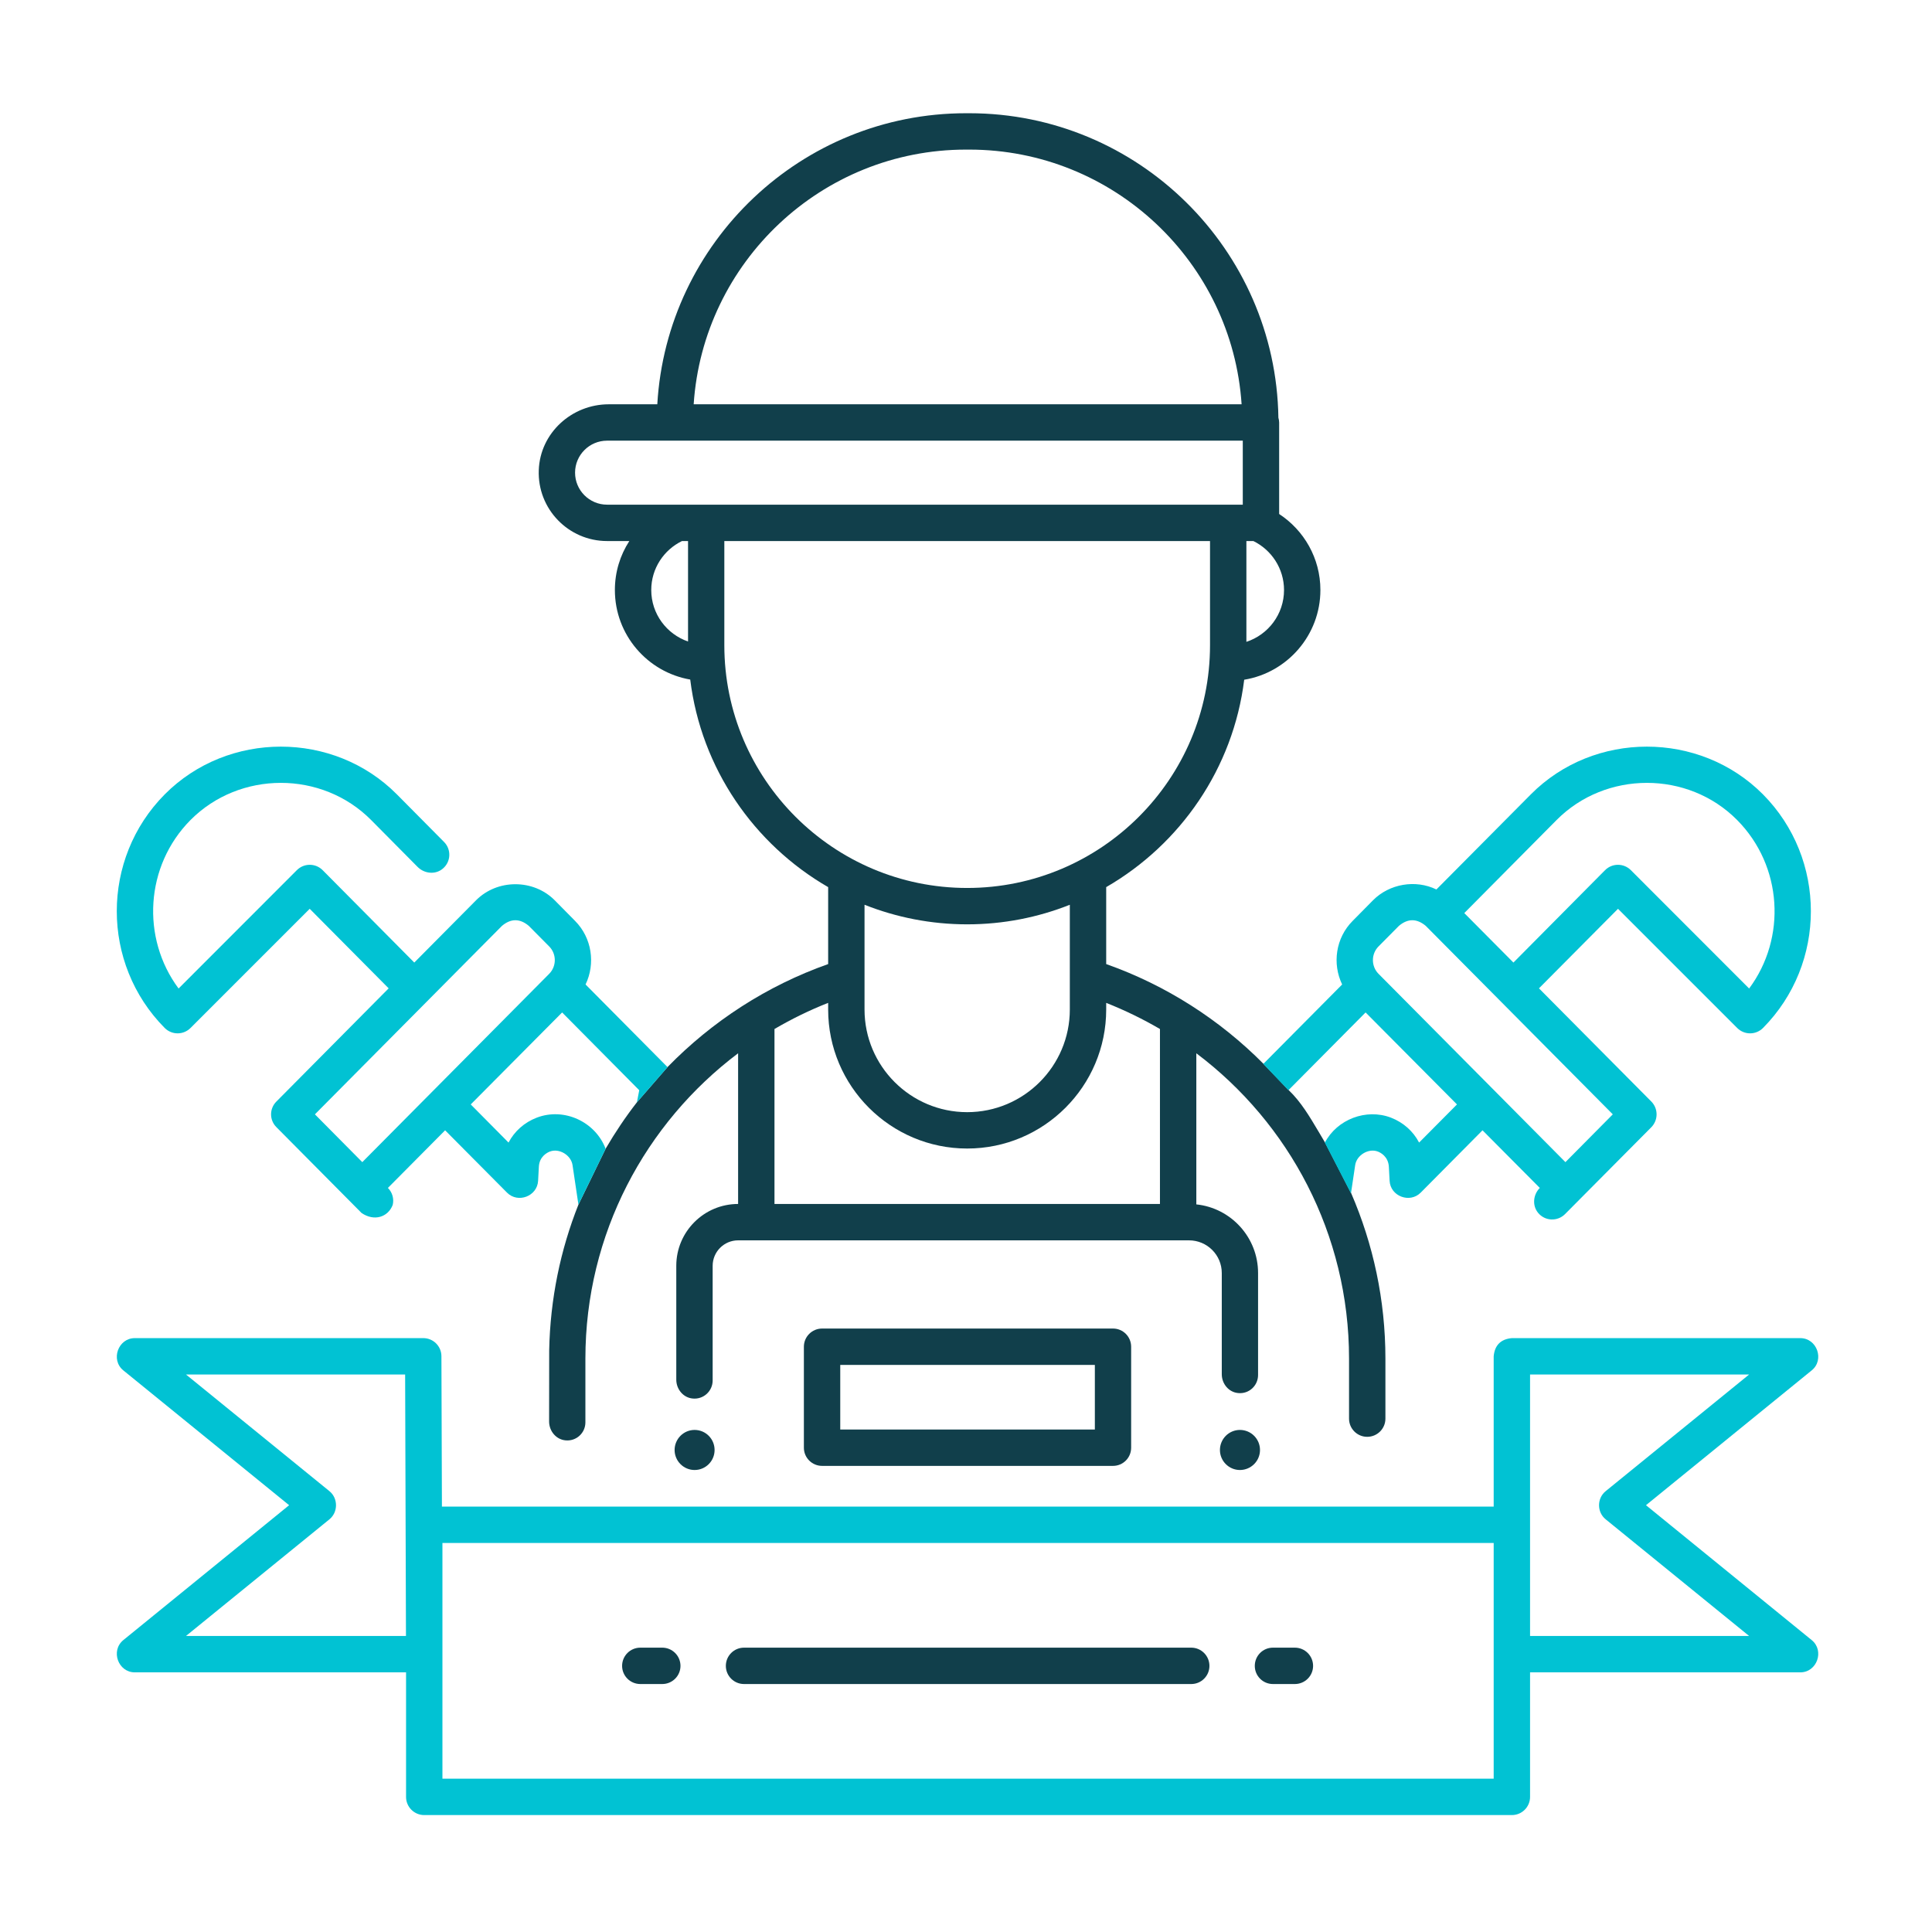 <svg width="23" height="23" viewBox="0 0 23 23" fill="none" xmlns="http://www.w3.org/2000/svg">
<path d="M13.25 17.451H9.787C9.667 17.451 9.57 17.354 9.57 17.235V16.033C9.57 15.913 9.667 15.816 9.787 15.816H13.25C13.37 15.816 13.466 15.913 13.466 16.033V17.235C13.466 17.354 13.37 17.451 13.25 17.451ZM10.003 17.018H13.034V16.249H10.003V17.018Z" fill="#113F4B"/>
<path d="M14.182 20.048H8.857C8.738 20.048 8.641 19.951 8.641 19.832C8.641 19.712 8.738 19.615 8.857 19.615H14.182C14.301 19.615 14.398 19.712 14.398 19.832C14.398 19.951 14.301 20.048 14.182 20.048Z" fill="#113F4B"/>
<path d="M15.415 20.048H15.154C15.034 20.048 14.938 19.951 14.938 19.832C14.938 19.712 15.034 19.615 15.154 19.615H15.415C15.535 19.615 15.632 19.712 15.632 19.832C15.632 19.951 15.535 20.048 15.415 20.048Z" fill="#113F4B"/>
<path d="M7.884 20.048H7.623C7.503 20.048 7.406 19.951 7.406 19.832C7.406 19.712 7.503 19.615 7.623 19.615H7.884C8.004 19.615 8.101 19.712 8.101 19.832C8.101 19.951 8.004 20.048 7.884 20.048Z" fill="#113F4B"/>
<path d="M14.761 17.5C14.893 17.5 15 17.393 15 17.262C15 17.13 14.893 17.023 14.761 17.023C14.63 17.023 14.523 17.13 14.523 17.262C14.523 17.393 14.63 17.5 14.761 17.5Z" fill="#113F4B"/>
<path d="M8.269 17.5C8.401 17.5 8.507 17.393 8.507 17.262C8.507 17.13 8.401 17.023 8.269 17.023C8.138 17.023 8.031 17.13 8.031 17.262C8.031 17.393 8.138 17.5 8.269 17.5Z" fill="#113F4B"/>
<path fill-rule="evenodd" clip-rule="evenodd" d="M15.775 13.603L16.086 14.206C16.347 14.81 16.493 15.475 16.493 16.174V16.889C16.493 17.008 16.396 17.105 16.276 17.105C16.157 17.105 16.06 17.008 16.06 16.889V16.174C16.06 14.689 15.345 13.369 14.242 12.539V14.338C14.655 14.381 14.977 14.731 14.977 15.155V16.369C14.977 16.496 14.869 16.597 14.74 16.584C14.627 16.574 14.545 16.473 14.545 16.36V15.155C14.545 14.94 14.37 14.766 14.155 14.766H8.787C8.62 14.766 8.484 14.902 8.484 15.069V16.434C8.484 16.561 8.375 16.662 8.246 16.649C8.134 16.639 8.051 16.538 8.051 16.425V15.069C8.051 14.663 8.381 14.333 8.787 14.333V12.539C7.684 13.37 6.969 14.689 6.969 16.174V16.933C6.969 17.059 6.861 17.16 6.732 17.147C6.62 17.137 6.537 17.036 6.537 16.923L6.538 16.075C6.55 15.464 6.672 14.879 6.886 14.341L7.21 13.675C7.322 13.483 7.446 13.298 7.582 13.123L7.947 12.703C8.477 12.159 9.129 11.735 9.859 11.477V10.561C8.976 10.051 8.347 9.147 8.217 8.09C7.708 8.002 7.32 7.558 7.32 7.024C7.32 6.809 7.383 6.609 7.492 6.441H7.227C6.768 6.441 6.396 6.059 6.414 5.596C6.43 5.155 6.806 4.813 7.247 4.813H7.825C7.937 2.883 9.542 1.348 11.5 1.348H11.539C13.55 1.348 15.189 2.969 15.219 4.973C15.224 4.991 15.228 5.01 15.228 5.03V6.119C15.523 6.312 15.719 6.645 15.719 7.024C15.719 7.561 15.325 8.008 14.812 8.092C14.681 9.148 14.052 10.051 13.169 10.561V11.477C13.882 11.729 14.52 12.139 15.042 12.665L15.342 12.978C15.489 13.12 15.587 13.286 15.701 13.478C15.725 13.519 15.749 13.56 15.775 13.603ZM14.838 6.441H14.921C15.136 6.546 15.286 6.768 15.286 7.024C15.286 7.312 15.098 7.556 14.838 7.641V6.441ZM11.5 1.781H11.539C13.258 1.781 14.669 3.122 14.781 4.813H8.258C8.37 3.122 9.781 1.781 11.5 1.781ZM8.191 7.637C7.936 7.549 7.753 7.308 7.753 7.024C7.753 6.767 7.903 6.546 8.119 6.441H8.191V7.637ZM7.227 6.008C7.017 6.008 6.846 5.837 6.846 5.627C6.846 5.417 7.017 5.246 7.227 5.246H14.795V6.008H7.227ZM8.623 7.681V6.441H14.405V7.681C14.405 9.275 13.108 10.571 11.514 10.571C9.92 10.571 8.623 9.275 8.623 7.681ZM12.736 10.771V12.018C12.736 12.692 12.188 13.24 11.514 13.24C10.84 13.24 10.292 12.692 10.292 12.018V10.771C10.671 10.921 11.083 11.004 11.514 11.004C11.946 11.004 12.358 10.921 12.736 10.771ZM13.809 14.333H9.22V12.25C9.424 12.131 9.637 12.026 9.859 11.939V12.018C9.859 12.931 10.602 13.673 11.514 13.673C12.427 13.673 13.169 12.931 13.169 12.018V11.939C13.391 12.027 13.605 12.131 13.809 12.25V14.333Z" fill="#113F4B"/>
<path fill-rule="evenodd" clip-rule="evenodd" d="M7.947 12.704L6.971 11.72C7.09 11.473 7.048 11.166 6.845 10.962L6.603 10.717C6.35 10.463 5.921 10.463 5.668 10.717L4.932 11.459L3.841 10.359C3.756 10.274 3.619 10.274 3.534 10.359L2.126 11.768C1.679 11.167 1.727 10.308 2.268 9.762C2.854 9.173 3.832 9.172 4.418 9.762L4.972 10.321C5.052 10.401 5.182 10.415 5.269 10.343C5.37 10.261 5.375 10.112 5.286 10.023L4.725 9.457C3.973 8.699 2.714 8.699 1.961 9.457C1.2 10.224 1.2 11.471 1.961 12.238C2.046 12.323 2.183 12.323 2.268 12.238L3.687 10.819L4.627 11.766L3.29 13.114C3.206 13.198 3.206 13.334 3.29 13.418L4.304 14.44C4.454 14.543 4.618 14.491 4.675 14.345C4.693 14.271 4.67 14.194 4.618 14.142L5.299 13.456L6.036 14.198C6.166 14.329 6.396 14.241 6.406 14.057L6.415 13.89C6.421 13.766 6.517 13.72 6.546 13.709C6.657 13.666 6.799 13.752 6.816 13.871L6.886 14.341L7.21 13.676C7.088 13.354 6.716 13.181 6.391 13.305C6.242 13.362 6.124 13.468 6.054 13.602L5.604 13.148L6.692 12.053L7.61 12.979L7.582 13.124L7.947 12.704ZM4.313 13.835L4.313 13.835L6.538 11.593C6.627 11.503 6.627 11.357 6.538 11.267L6.295 11.022C6.189 10.933 6.082 10.933 5.976 11.022L3.749 13.266L4.313 13.835Z" fill="#01C2D3"/>
<path fill-rule="evenodd" clip-rule="evenodd" d="M20.988 9.457C20.235 8.699 18.976 8.699 18.224 9.457L17.1 10.589C16.852 10.468 16.541 10.521 16.346 10.717L16.104 10.962C15.9 11.166 15.859 11.473 15.978 11.72L15.039 12.666L15.338 12.979L16.257 12.053L17.345 13.148L16.894 13.602C16.824 13.468 16.707 13.362 16.558 13.305C16.264 13.193 15.918 13.325 15.772 13.603L16.083 14.207L16.133 13.871C16.15 13.752 16.292 13.666 16.403 13.709C16.432 13.72 16.527 13.766 16.534 13.89L16.543 14.057C16.552 14.241 16.783 14.329 16.913 14.198L17.649 13.456L18.331 14.142C18.251 14.222 18.239 14.352 18.311 14.439C18.394 14.539 18.542 14.543 18.631 14.454L19.659 13.419C19.742 13.334 19.742 13.198 19.659 13.114L18.321 11.766L19.262 10.819L20.681 12.238C20.766 12.323 20.903 12.323 20.988 12.238C21.748 11.471 21.748 10.224 20.988 9.457ZM18.636 13.835L19.2 13.266L16.973 11.022C16.866 10.933 16.76 10.933 16.654 11.022L16.411 11.267C16.322 11.357 16.322 11.503 16.411 11.593L18.636 13.835ZM19.415 10.359L20.823 11.768C21.27 11.167 21.222 10.309 20.68 9.762C20.095 9.172 19.116 9.173 18.531 9.762L17.432 10.87L18.017 11.459L19.108 10.359C19.193 10.274 19.33 10.274 19.415 10.359Z" fill="#01C2D3"/>
<path fill-rule="evenodd" clip-rule="evenodd" d="M19.595 17.919L21.568 19.525C21.723 19.651 21.631 19.909 21.432 19.909H18.215V21.392C18.215 21.511 18.118 21.608 17.999 21.608H5.05C4.931 21.608 4.834 21.511 4.834 21.392V19.909H1.605C1.406 19.909 1.314 19.651 1.468 19.525L3.442 17.919L1.468 16.314C1.314 16.189 1.406 15.93 1.605 15.93H5.039C5.158 15.93 5.255 16.026 5.255 16.146L5.261 17.936H9.57H10.003H13.034H13.466H17.782L17.782 16.146C17.794 16.015 17.866 15.942 17.998 15.93H21.432C21.631 15.93 21.723 16.189 21.568 16.314L19.595 17.919ZM3.922 18.087L2.214 19.476H4.833L4.823 16.363H2.214L3.922 17.752C4.026 17.837 4.026 18.002 3.922 18.087ZM5.267 21.175H17.782V18.369H5.267V21.175ZM18.215 18.153V19.476L20.823 19.476L19.115 18.087C19.01 18.002 19.01 17.837 19.115 17.752L20.823 16.363H18.215L18.215 18.151C18.215 18.152 18.215 18.152 18.215 18.153Z" fill="#01C2D3"/>
</svg>
